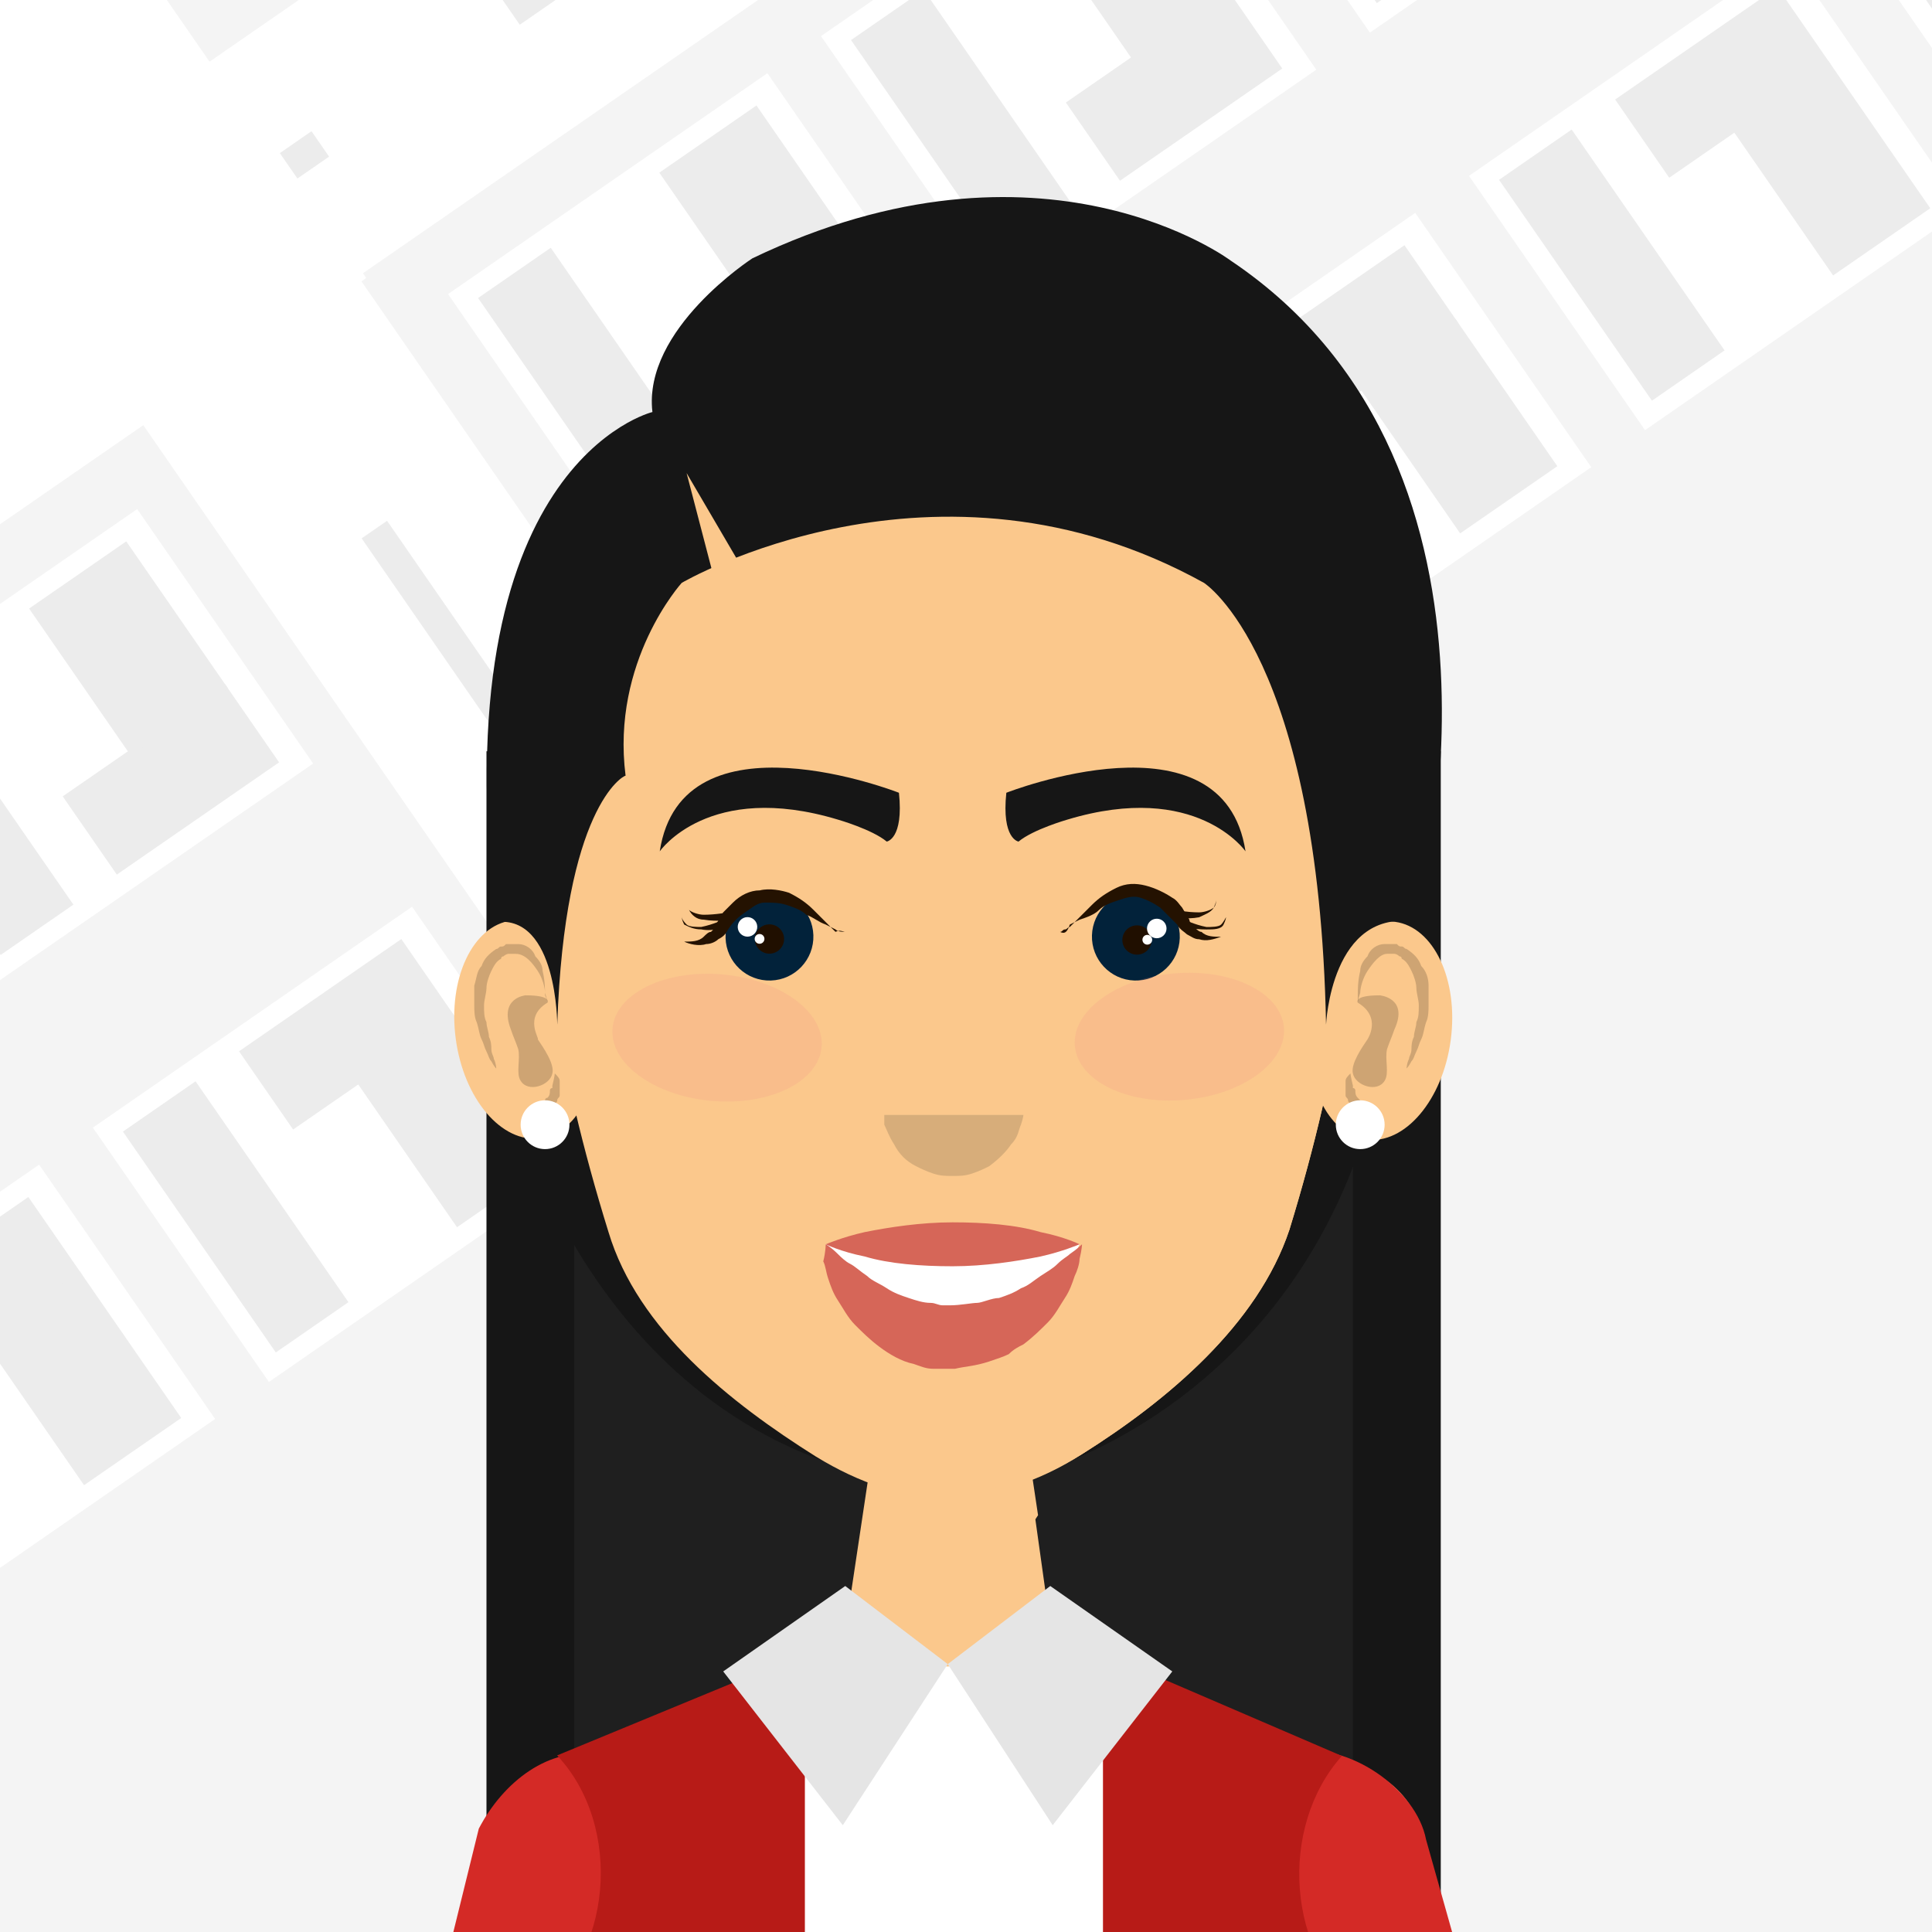 <svg width="500" height="500" viewBox="0 0 500 500" fill="none" xmlns="http://www.w3.org/2000/svg">
<rect x="0" y="0" width="500" height="500" fill="#333333" stroke="none"/>
<g clip-path="url(#clip0_0_1)">
<rect width="500" height="500" fill="#F4F4F4"/>
<rect x="-1.603" y="254.762" width="80.065" height="100.489" transform="rotate(-124.669 -1.603 254.762)" fill="white"/>
<path d="M30.231 226.344L16.23 206.101L58.231 177.052L72.232 197.294L30.231 226.344Z" fill="#ECECEC"/>
<path d="M33.845 195.54L7.531 157.494L32.676 140.103L58.99 178.149L33.845 195.54Z" fill="#ECECEC"/>
<rect x="0.185" y="247.127" width="69.538" height="22.869" transform="rotate(-124.669 0.185 247.127)" fill="#ECECEC"/>
<rect width="80.065" height="100.489" transform="matrix(0.569 0.822 0.822 -0.569 -72.482 358.59)" fill="white"/>
<path d="M-34.66 338.83L-20.659 359.073L21.342 330.023L7.341 309.781L-34.66 338.83Z" fill="#ECECEC"/>
<path d="M-4.562 346.317L21.752 384.363L46.897 366.972L20.583 328.926L-4.562 346.317Z" fill="#ECECEC"/>
<rect width="80.065" height="100.489" transform="matrix(0.569 0.822 0.822 -0.569 24.036 291.834)" fill="white"/>
<path d="M61.858 272.074L75.859 292.317L117.86 263.267L103.859 243.025L61.858 272.074Z" fill="#ECECEC"/>
<path d="M91.956 279.561L118.27 317.607L143.415 300.216L117.101 262.17L91.956 279.561Z" fill="#ECECEC"/>
<rect width="69.538" height="22.869" transform="matrix(0.569 0.822 0.822 -0.569 31.812 292.855)" fill="#ECECEC"/>
<rect x="161.494" y="141.955" width="80.065" height="100.489" transform="rotate(-124.669 161.494 141.955)" fill="white"/>
<path d="M193.328 113.537L179.328 93.294L221.329 64.245L235.329 84.487L193.328 113.537Z" fill="#ECECEC"/>
<path d="M196.943 82.734L170.628 44.687L195.773 27.296L222.088 65.342L196.943 82.734Z" fill="#ECECEC"/>
<rect x="163.282" y="134.318" width="69.538" height="22.869" transform="rotate(-124.669 163.282 134.318)" fill="#ECECEC"/>
<rect x="258.013" y="75.195" width="80.065" height="100.489" transform="rotate(-124.669 258.013 75.195)" fill="white"/>
<path d="M289.847 46.777L275.847 26.535L317.848 -2.515L331.848 17.728L289.847 46.777Z" fill="#ECECEC"/>
<path d="M293.462 15.974L267.147 -22.073L292.292 -39.464L318.607 -1.417L293.462 15.974Z" fill="#ECECEC"/>
<rect x="259.801" y="67.559" width="69.538" height="22.869" transform="rotate(-124.669 259.801 67.559)" fill="#ECECEC"/>
<rect x="354.53" y="8.439" width="80.065" height="100.489" transform="rotate(-124.669 354.53 8.439)" fill="white"/>
<rect x="356.318" y="0.803" width="69.538" height="22.869" transform="rotate(-124.669 356.318 0.803)" fill="#ECECEC"/>
<rect width="80.065" height="100.489" transform="matrix(0.569 0.822 0.822 -0.569 187.135 179.025)" fill="white"/>
<path d="M224.957 159.266L238.958 179.508L280.959 150.459L266.958 130.216L224.957 159.266Z" fill="#ECECEC"/>
<path d="M255.055 166.752L281.369 204.799L306.514 187.407L280.2 149.361L255.055 166.752Z" fill="#ECECEC"/>
<rect width="69.538" height="22.869" transform="matrix(0.569 0.822 0.822 -0.569 194.91 180.049)" fill="#ECECEC"/>
<rect width="80.065" height="100.489" transform="matrix(0.569 0.822 0.822 -0.569 283.653 112.27)" fill="white"/>
<path d="M321.475 92.51L335.476 112.752L377.477 83.703L363.476 63.46L321.475 92.51Z" fill="#ECECEC"/>
<path d="M351.573 99.996L377.887 138.043L403.032 120.652L376.718 82.605L351.573 99.996Z" fill="#ECECEC"/>
<rect width="69.538" height="22.869" transform="matrix(0.569 0.822 0.822 -0.569 291.428 113.291)" fill="#ECECEC"/>
<rect width="80.065" height="100.489" transform="matrix(0.569 0.822 0.822 -0.569 380.172 45.514)" fill="white"/>
<path d="M417.995 25.754L431.995 45.996L473.996 16.947L459.996 -3.296L417.995 25.754Z" fill="#ECECEC"/>
<path d="M448.092 33.241L474.407 71.287L499.552 53.896L473.237 15.849L448.092 33.241Z" fill="#ECECEC"/>
<rect width="69.538" height="22.869" transform="matrix(0.569 0.822 0.822 -0.569 387.948 46.537)" fill="#ECECEC"/>
<rect width="80.065" height="100.489" transform="matrix(0.569 0.822 0.822 -0.569 476.689 -21.244)" fill="white"/>
<rect width="69.538" height="22.869" transform="matrix(0.569 0.822 0.822 -0.569 484.465 -20.221)" fill="#ECECEC"/>
<rect x="-478.292" y="-635.119" width="67.613" height="1128.38" transform="rotate(-34.669 -478.292 -635.119)" fill="white"/>
<rect x="-890.664" y="0.854" width="67.613" height="1472.46" transform="rotate(-124.669 -890.664 0.854)" fill="white"/>
<rect x="-540.624" y="509.594" width="67.613" height="1472.46" transform="rotate(-124.669 -540.624 509.594)" fill="white"/>
<rect x="-715.835" y="256.271" width="67.613" height="1472.46" transform="rotate(-124.669 -715.835 256.271)" fill="white"/>
<path d="M-449.206 -652.496L190.099 271.835" stroke="#ECECEC" stroke-width="8" stroke-dasharray="60 60"/>
<path d="M-733.829 227.611L477.193 -609.98" stroke="#ECECEC" stroke-width="8" stroke-dasharray="60 60"/>
<path d="M-558.618 480.938L652.404 -356.654" stroke="#ECECEC" stroke-width="8" stroke-dasharray="60 60"/>
<rect x="0.713" y="54.805" width="67.613" height="67.613" transform="rotate(-34.669 0.713 54.805)" fill="white"/>
<path d="M372.87 194.428H125.898V545.621H372.87V194.428Z" fill="#161616"/>
<path d="M350.13 194.428H148.636V545.621H350.13V194.428Z" fill="#1F1F1F"/>
<path d="M130.319 277.812C130.319 277.812 148.005 361.821 223.802 381.402H267.386C267.386 381.402 338.129 363.716 357.079 279.076L130.319 277.812Z" fill="#161616"/>
<path d="M345.709 570.259H392.451L367.817 474.881C367.817 474.249 367.817 474.249 367.817 473.618C364.027 460.353 350.131 453.405 336.867 457.195C324.234 460.985 316.654 474.881 320.444 488.145L345.709 570.259Z" fill="#FBC88C"/>
<path d="M151.794 570.261L174.533 487.516C174.533 487.516 174.533 486.885 174.533 486.253C177.691 472.989 169.48 459.724 156.216 457.197C142.951 454.039 129.687 462.251 127.16 475.515L105.684 570.261H151.794V570.261Z" fill="#FBC88C"/>
<path d="M274.965 443.295H215.591L225.065 380.131H266.122L274.965 443.295Z" fill="#FBC88C"/>
<path d="M237.066 404.768C247.804 403.504 262.963 401.609 268.648 392.135L266.753 379.502H225.696L221.275 411.084C225.065 407.926 230.75 406.031 237.066 404.768Z" fill="#FBC88C"/>
<path d="M149.9 570.257H341.919L353.289 521.621C369.711 474.247 348.235 455.93 348.235 455.93L273.07 424.348H218.117L142.952 455.93C142.952 455.93 121.476 474.247 137.899 521.621L149.9 570.257Z" fill="#FBC88C"/>
<path d="M341.919 570.257L353.288 522.252C333.076 507.093 331.181 474.247 347.604 455.93L280.65 427.506L245.278 431.296L209.274 428.138L144.215 455.298C161.269 473.616 158.743 507.724 137.898 522.252L149.268 569.625H341.919V570.257Z" fill="white"/>
<path d="M375.449 269.161C377.52 253.6 371.069 239.903 361.04 238.569C351.012 237.234 341.203 248.768 339.133 264.329C337.062 279.891 343.513 293.588 353.542 294.922C363.571 296.256 373.379 284.723 375.449 269.161Z" fill="#FBC88C"/>
<path d="M351.394 259.478C351.394 259.478 351.394 258.846 352.025 256.951C352.025 255.688 352.657 253.161 353.92 251.266C355.184 249.372 357.079 246.845 358.974 246.845C359.605 246.845 360.237 246.845 360.868 246.845C360.868 246.845 361.5 246.845 362.132 247.477C362.132 247.477 362.763 247.477 362.763 248.108C364.027 248.74 364.658 250.003 365.29 251.266C365.922 252.53 366.553 254.425 366.553 255.688C366.553 256.951 367.185 258.846 367.185 260.109C367.185 262.004 367.185 263.268 366.553 264.531C366.553 265.794 365.922 267.057 365.922 268.321C365.29 269.584 365.29 270.847 365.29 271.479C365.29 272.742 364.658 273.374 364.658 274.006C364.027 275.269 364.027 276.532 364.027 276.532C364.027 276.532 364.658 275.9 365.29 274.637C365.922 274.006 365.922 273.374 366.553 272.111C367.185 270.847 367.185 270.216 367.817 268.952C368.448 267.689 368.448 266.426 369.08 264.531C369.712 263.268 369.711 261.373 369.711 260.109C369.711 258.214 369.711 256.32 369.711 255.056C369.711 253.161 369.08 251.266 367.817 250.003C367.185 248.108 365.922 246.845 364.027 245.582C363.395 245.582 363.395 244.95 362.763 244.95C362.132 244.95 362.132 244.95 361.5 244.318C360.237 244.318 359.605 244.318 358.342 244.318C356.447 244.318 354.552 245.582 353.92 247.477C352.657 248.74 352.025 250.003 352.025 251.266C351.394 253.793 351.394 256.32 351.394 257.583C351.394 258.846 351.394 259.478 351.394 259.478Z" fill="black" fill-opacity="0.18"/>
<path d="M351.393 259.487C351.393 259.487 350.13 257.592 357.078 257.592C357.078 257.592 364.658 258.223 360.868 266.435C360.236 268.33 359.605 269.593 358.973 271.488C358.342 274.014 359.605 277.804 358.341 279.699C356.447 282.857 350.762 280.963 350.13 277.804C349.499 275.278 352.657 270.856 353.92 268.961C353.92 268.961 357.71 263.277 351.393 259.487Z" fill="black" fill-opacity="0.18"/>
<path d="M349.499 277.801C348.867 278.432 348.236 279.064 348.236 279.696C348.236 280.327 348.236 280.327 348.236 280.959C348.236 281.591 348.236 281.591 348.236 282.222C348.236 282.854 348.236 282.854 348.236 283.486C348.236 284.117 348.867 284.117 348.867 284.749C348.867 285.38 349.499 285.381 349.499 286.012C349.499 286.644 350.13 286.644 350.762 286.644C351.394 287.275 352.026 287.275 352.657 287.907C353.92 288.539 355.184 288.539 355.184 288.539C355.184 288.539 354.552 287.907 353.92 286.644L353.289 286.012C353.289 286.012 353.289 285.38 352.657 285.38L352.025 284.749L351.394 284.117C350.762 283.486 350.762 282.854 350.762 282.222C350.762 282.222 350.762 281.591 350.131 281.591V280.959C349.499 278.432 349.499 277.801 349.499 277.801Z" fill="black" fill-opacity="0.18"/>
<path d="M139.853 294.589C149.882 293.255 156.333 279.558 154.262 263.997C152.192 248.435 142.383 236.902 132.355 238.236C122.326 239.571 115.875 253.267 117.946 268.829C120.016 284.39 129.825 295.924 139.853 294.589Z" fill="#FBC88C"/>
<path d="M141.689 259.49C141.689 259.49 141.689 258.858 141.057 256.963C141.057 255.7 140.426 253.173 139.162 251.278C137.899 249.383 136.004 246.857 133.478 246.857C132.846 246.857 132.214 246.857 131.583 246.857C131.583 246.857 130.951 246.857 130.319 247.488C130.319 247.488 129.688 247.488 129.688 248.12C128.425 248.752 127.793 250.015 127.161 251.278C126.53 252.541 125.898 254.436 125.898 255.7C125.898 256.963 125.266 258.858 125.266 260.121C125.266 262.016 125.266 263.279 125.898 264.543C125.898 265.806 126.53 267.069 126.53 268.332C127.161 269.596 127.161 270.859 127.161 271.491C127.161 272.754 127.793 273.386 127.793 274.017C128.425 275.281 128.425 276.544 128.425 276.544C128.425 276.544 127.793 275.912 127.161 274.649C126.53 274.017 126.53 273.386 125.898 272.122C125.266 270.859 125.266 270.227 124.635 268.964C124.003 267.701 124.003 266.438 123.371 264.543C122.74 263.279 122.74 261.384 122.74 260.121C122.74 258.226 122.74 256.331 122.74 255.068C123.371 253.173 123.371 251.278 124.635 250.015C125.266 248.12 126.53 246.857 128.425 245.593C129.056 245.593 129.056 244.962 129.688 244.962C130.319 244.962 130.319 244.962 130.951 244.33C132.214 244.33 132.846 244.33 134.109 244.33C136.004 244.33 137.899 245.593 138.531 247.488C139.794 248.752 140.426 250.015 140.426 251.278C141.057 253.805 141.057 256.331 141.057 257.595C141.689 258.858 141.689 259.49 141.689 259.49Z" fill="black" fill-opacity="0.18"/>
<path d="M141.689 259.485C141.689 259.485 142.952 257.59 136.004 257.59C136.004 257.59 129.056 258.221 132.214 266.433C132.846 268.328 133.477 269.591 134.109 271.486C134.741 274.013 133.477 277.802 134.741 279.697C136.636 282.856 142.32 280.961 142.952 277.802C143.584 275.276 140.425 270.854 139.162 268.959C139.794 268.959 135.372 263.275 141.689 259.485Z" fill="black" fill-opacity="0.18"/>
<path d="M143.583 277.799C144.215 278.43 144.846 279.062 144.846 279.694C144.846 280.325 144.846 280.325 144.846 280.957C144.846 281.589 144.846 281.589 144.846 282.22C144.846 282.852 144.846 282.852 144.846 283.484C144.846 284.115 144.215 284.115 144.215 284.747C144.215 285.378 143.583 285.379 143.583 286.01C143.583 286.642 142.952 286.642 142.32 286.642C141.688 287.274 141.057 287.273 140.425 287.905C139.162 288.537 137.898 288.537 137.898 288.537C137.898 288.537 138.53 287.905 139.162 286.642L139.793 286.01L140.425 285.379L141.057 284.747C141.057 284.747 141.057 284.115 141.688 284.115C142.32 283.484 142.32 282.852 142.32 282.22C142.32 282.22 142.32 281.589 142.951 281.589V280.957C143.583 278.43 143.583 277.799 143.583 277.799Z" fill="black" fill-opacity="0.18"/>
<path d="M299.599 100.945C299.599 100.945 276.228 90.839 245.278 90.207C214.327 90.207 190.957 100.945 190.957 100.945C190.957 100.945 103.158 143.265 157.479 318.23C165.059 343.496 189.062 362.445 211.169 376.341C233.908 390.869 257.279 390.869 280.018 376.341C302.126 362.445 325.496 342.864 333.708 318.23C387.397 143.265 299.599 100.945 299.599 100.945Z" fill="#FBC88C"/>
<path d="M299.599 100.943C299.599 100.943 276.228 90.837 245.278 90.205C269.912 90.205 288.861 100.943 288.861 100.943C288.861 100.943 358.973 143.263 316.021 318.228C309.705 343.494 290.756 362.443 273.07 376.339C264.227 383.287 254.752 387.077 245.909 387.077C257.279 387.077 268.648 383.287 280.018 376.339C302.125 362.443 325.496 342.862 333.707 318.228C387.397 143.263 299.599 100.943 299.599 100.943Z" fill="#FBC88C"/>
<path d="M218.117 376.968C200.431 363.072 181.482 343.491 175.165 318.857C132.214 143.892 202.326 101.572 202.326 101.572C202.326 101.572 220.644 91.466 245.278 90.834C214.327 90.834 190.957 101.572 190.957 101.572C190.957 101.572 103.158 143.892 157.479 318.857C165.059 344.123 189.062 363.072 211.169 376.968C222.539 383.916 233.908 387.706 245.278 387.706C236.435 387.706 226.96 383.916 218.117 376.968Z" fill="#FBC88C"/>
<path d="M228.854 288.543C228.854 288.543 237.698 288.543 246.54 288.543C247.172 288.543 248.435 288.543 249.067 288.543C249.699 288.543 250.962 288.543 251.594 288.543C253.489 288.543 255.383 288.543 257.278 288.543C259.173 288.543 261.068 288.543 262.332 288.543C263.595 288.543 264.858 288.543 264.858 288.543C264.858 288.543 264.858 289.175 264.226 291.069C263.595 292.333 263.595 294.228 261.7 296.123C260.437 298.018 258.542 299.913 256.015 301.807C254.752 302.439 253.489 303.071 251.594 303.702C249.699 304.334 248.435 304.334 246.54 304.334C244.646 304.334 243.382 304.334 241.487 303.702C239.592 303.071 238.329 302.439 237.066 301.807C234.539 300.544 232.644 298.649 231.381 296.123C230.118 294.228 229.486 292.333 228.854 291.069C228.854 289.175 228.854 288.543 228.854 288.543Z" fill="#D7AD7A"/>
<path d="M199.493 253.76C205.769 253.564 210.698 248.317 210.502 242.041C210.307 235.765 205.06 230.836 198.784 231.032C192.508 231.228 187.579 236.475 187.775 242.751C187.97 249.027 193.217 253.956 199.493 253.76Z" fill="#02223A"/>
<path d="M199.247 246.803C201.339 246.739 202.983 244.99 202.918 242.898C202.854 240.806 201.106 239.163 199.014 239.227C196.922 239.292 195.278 241.04 195.342 243.132C195.407 245.224 197.155 246.867 199.247 246.803Z" fill="#200F00"/>
<path d="M218.748 241.164C218.117 241.164 216.853 241.164 216.222 240.532L213.695 239.269C211.8 238.637 210.537 237.374 208.642 236.742C207.379 235.479 205.484 234.847 203.589 234.216C201.694 233.584 199.799 233.584 197.904 233.584C196.009 233.584 194.746 234.847 192.851 236.111C190.956 237.374 189.693 238.637 188.43 240.532C187.798 241.795 187.166 242.427 185.903 243.059C185.271 243.69 184.008 244.322 182.745 244.322C180.85 244.953 178.323 244.322 177.06 243.69C178.955 243.69 180.85 243.69 182.113 242.427C182.745 241.795 183.376 241.164 184.008 241.164C184.64 240.532 185.271 239.9 185.271 239.269L187.166 236.111C187.798 235.479 189.061 234.216 189.693 233.584C191.588 231.689 194.114 230.426 196.641 230.426C199.167 229.794 202.326 230.426 204.221 231.057C206.747 232.321 208.642 233.584 210.537 235.479C211.8 236.742 213.064 238.005 214.327 239.269L216.222 241.164C217.485 240.532 218.117 241.164 218.748 241.164Z" fill="#241201"/>
<path d="M187.798 239.896C187.798 239.896 184.639 241.159 181.481 240.527C179.586 240.527 178.323 239.896 177.06 239.264C176.428 238.001 176.428 237.369 176.428 237.369C176.428 237.369 176.428 238.001 177.691 239.264C178.323 239.896 180.218 239.896 181.481 239.896C184.639 239.264 187.166 238.001 187.166 238.001L187.798 239.896Z" fill="#241201"/>
<path d="M189.06 238.004C189.06 238.004 185.902 238.635 182.112 238.004C180.217 238.004 178.954 236.74 178.322 235.477C177.691 234.214 177.691 233.582 177.691 233.582C177.691 233.582 177.691 234.214 178.322 235.477C178.954 236.109 180.849 236.74 182.112 236.74C185.27 236.74 188.429 236.109 188.429 236.109L189.06 238.004Z" fill="#241201"/>
<path d="M193.529 242.404C194.923 242.36 196.019 241.194 195.975 239.8C195.932 238.405 194.766 237.31 193.371 237.353C191.977 237.396 190.881 238.562 190.925 239.957C190.968 241.352 192.134 242.447 193.529 242.404Z" fill="white"/>
<path d="M196.613 244.245C197.31 244.222 197.856 243.638 197.833 242.94C197.81 242.243 197.226 241.697 196.529 241.72C195.831 241.743 195.285 242.327 195.308 243.024C195.331 243.721 195.915 244.268 196.613 244.245Z" fill="white"/>
<path d="M170.744 220.327C170.744 220.327 183.377 202.01 216.854 212.116C216.854 212.116 225.697 214.642 229.486 217.801C229.486 217.801 233.908 217.169 232.645 205.168C232.645 205.168 176.428 183.06 170.744 220.327Z" fill="#161616"/>
<path d="M305.325 242.753C305.521 236.477 300.592 231.23 294.316 231.035C288.04 230.839 282.793 235.768 282.598 242.044C282.402 248.321 287.331 253.567 293.607 253.762C299.883 253.958 305.13 249.029 305.325 242.753Z" fill="#02223A"/>
<path d="M298.043 243.389C298.107 241.297 296.464 239.549 294.372 239.484C292.28 239.42 290.531 241.063 290.467 243.155C290.402 245.247 292.046 246.996 294.138 247.06C296.23 247.125 297.978 245.481 298.043 243.389Z" fill="#200F00"/>
<path d="M274.333 241.176C274.964 241.176 274.964 240.544 275.596 240.544C276.227 240.544 276.228 239.913 276.859 239.913L278.754 238.018C280.017 236.754 281.281 235.491 282.544 234.228C284.439 232.333 286.334 231.07 288.86 229.806C291.387 228.543 293.914 228.543 296.44 229.175C298.967 229.806 301.493 231.07 303.388 232.333C304.651 232.965 305.283 234.228 305.915 234.859L307.81 238.018C307.81 238.649 308.441 239.281 309.073 239.913C309.705 240.544 310.336 241.176 310.968 241.176C312.231 242.439 314.126 242.439 316.021 242.439C314.126 243.071 312.231 243.702 310.336 243.071C309.073 243.071 308.441 242.439 307.178 241.807C306.546 241.176 305.283 240.544 304.651 239.281C303.388 238.018 301.493 236.123 300.23 234.859C298.335 233.596 297.072 232.965 295.177 232.333C293.282 231.701 291.387 232.333 289.492 232.965C287.597 233.596 285.702 234.228 284.439 235.491C283.176 236.754 281.281 237.386 279.386 238.018L276.859 239.281C276.228 241.176 275.596 241.807 274.333 241.176Z" fill="#241201"/>
<path d="M306.546 238.016C306.546 238.016 309.073 239.28 312.231 239.911C313.494 239.911 315.389 239.911 316.021 239.28C316.652 238.648 317.284 237.385 317.284 237.385C317.284 237.385 317.284 238.016 316.652 239.28C316.021 240.543 314.126 240.543 312.231 240.543C309.073 240.543 305.915 239.911 305.915 239.911L306.546 238.016Z" fill="#241201"/>
<path d="M304.02 235.491C304.02 235.491 307.179 236.123 310.337 236.123C311.6 236.123 313.495 235.491 314.127 234.86C314.758 234.228 314.758 232.965 314.758 232.965C314.758 232.965 314.758 233.596 314.127 234.86C313.495 236.123 311.6 236.755 310.337 237.386C307.179 238.018 303.389 237.386 303.389 237.386L304.02 235.491Z" fill="#241201"/>
<path d="M301.894 240.368C301.938 238.973 300.842 237.807 299.448 237.764C298.053 237.721 296.887 238.816 296.844 240.211C296.801 241.606 297.896 242.771 299.291 242.815C300.685 242.858 301.851 241.762 301.894 240.368Z" fill="white"/>
<path d="M298.185 243.249C298.208 242.551 297.662 241.967 296.964 241.944C296.267 241.921 295.683 242.468 295.66 243.165C295.637 243.862 296.183 244.446 296.881 244.469C297.578 244.493 298.162 243.946 298.185 243.249Z" fill="white"/>
<path d="M322.338 220.327C322.338 220.327 309.705 202.01 276.228 212.116C276.228 212.116 267.385 214.642 263.595 217.801C263.595 217.801 259.174 217.169 260.437 205.168C260.437 205.168 316.653 183.06 322.338 220.327Z" fill="#161616"/>
<path opacity="0.2" d="M306.681 284.645C321.621 283.312 333.079 274.907 332.273 265.874C331.466 256.84 318.701 250.598 303.761 251.931C288.82 253.265 277.362 261.669 278.169 270.703C278.975 279.736 291.74 285.979 306.681 284.645Z" fill="#F29487"/>
<path opacity="0.2" d="M212.633 270.983C213.445 261.949 201.992 253.537 187.051 252.193C172.111 250.85 159.341 257.084 158.529 266.118C157.716 275.151 169.169 283.564 184.11 284.907C199.05 286.251 211.82 280.017 212.633 270.983Z" fill="#F29487"/>
<path d="M352.024 297.391C355.513 297.391 358.341 294.563 358.341 291.074C358.341 287.586 355.513 284.758 352.024 284.758C348.536 284.758 345.708 287.586 345.708 291.074C345.708 294.563 348.536 297.391 352.024 297.391Z" fill="white"/>
<path d="M141.057 297.391C144.545 297.391 147.373 294.563 147.373 291.074C147.373 287.586 144.545 284.758 141.057 284.758C137.568 284.758 134.74 287.586 134.74 291.074C134.74 294.563 137.568 297.391 141.057 297.391Z" fill="white"/>
<path d="M213.696 322.027C220.644 336.555 232.645 346.03 246.541 346.03C260.437 346.03 273.07 336.555 279.387 322.027H213.696Z" fill="white"/>
<path d="M213.695 322.025C213.695 322.025 214.958 322.657 216.853 324.552C217.485 325.184 218.748 326.447 220.012 327.078C221.275 327.71 222.538 328.973 224.433 330.237C225.696 331.5 227.591 332.132 229.486 333.395C231.381 334.658 233.276 335.29 235.171 335.921C237.066 336.553 238.961 337.185 240.856 337.185C242.119 337.185 242.751 337.816 244.014 337.816H245.277H245.909H246.541C247.172 337.816 245.909 337.816 245.909 337.816C248.435 337.816 251.594 337.185 252.857 337.185C254.12 337.185 256.647 335.921 258.542 335.921C260.437 335.29 262.332 334.658 264.227 333.395C266.121 332.763 267.385 331.5 269.28 330.237C271.175 328.973 272.438 328.342 273.701 327.078C274.964 325.815 276.228 325.184 276.859 324.552C278.754 323.289 280.018 322.025 280.018 322.025C280.018 322.025 280.018 323.289 279.386 325.815C279.386 327.078 278.754 328.973 278.123 330.237C277.491 332.132 276.859 334.026 275.596 335.921C274.333 337.816 273.069 340.343 271.175 342.238C269.28 344.133 267.385 346.028 264.858 347.923C263.595 348.554 262.332 349.186 261.068 350.449C259.805 351.081 257.91 351.712 256.015 352.344C252.225 353.607 249.699 353.607 247.172 354.239H246.541H245.909H245.277H244.014H241.487C239.592 354.239 238.329 353.607 236.434 352.976C233.276 352.344 230.118 350.449 227.591 348.554C225.065 346.659 223.17 344.764 221.275 342.87C219.38 340.975 218.117 338.448 216.853 336.553C215.59 334.658 214.958 332.763 214.327 330.868C213.695 328.973 213.695 327.71 213.063 326.447C213.695 323.92 213.695 322.025 213.695 322.025Z" fill="#D66658"/>
<path d="M279.387 322.023C279.387 322.023 274.965 323.918 269.28 325.181C262.964 326.444 254.753 327.708 246.541 327.708C238.33 327.708 230.118 327.076 223.802 325.181C217.486 323.918 213.696 322.023 213.696 322.023C213.696 322.023 218.117 320.128 223.802 318.865C230.118 317.601 238.33 316.338 246.541 316.338C254.753 316.338 262.964 316.97 269.28 318.865C275.597 320.128 279.387 322.023 279.387 322.023Z" fill="#D66658"/>
<path d="M144.214 265.175C144.214 265.175 144.214 236.751 128.423 238.646C113.895 119.897 168.848 106.633 168.848 106.633C166.322 85.157 194.746 66.84 194.746 66.84C269.911 30.836 318.548 67.471 318.548 67.471C399.398 121.792 366.552 238.646 366.552 238.646C344.445 234.856 343.182 265.175 343.182 265.175C341.287 169.797 311.599 150.848 311.599 150.848C242.119 112.318 176.428 150.848 176.428 150.848C176.428 150.848 158.11 171.06 161.9 200.748C161.269 200.748 146.109 208.959 144.214 265.175Z" fill="#161616"/>
<path d="M185.272 151.485L177.692 122.43L192.852 148.327L185.272 151.485Z" fill="#FBC88C"/>
<path d="M155.38 571.001L176.777 492.294C179.295 478.964 168.596 456.749 155.38 454.21C142.165 451.671 130.207 461.192 123.914 473.252L100 570.366H155.38V571.001Z" fill="#D42A26"/>
<path d="M341.918 570.259H395.608L369.079 476.144C366.552 462.88 348.866 450.879 335.602 453.405C322.337 455.932 314.126 471.723 316.653 484.987L341.918 570.259Z" fill="#D42A26"/>
<path d="M208.302 570.257V427.832L144.18 454.3C161.322 472.576 158.782 506.607 137.832 521.102L147.989 570.257H208.302Z" fill="#B71B17"/>
<path d="M342.228 570.999L352.953 520.954C332.765 505.75 330.872 472.809 347.275 454.438L285.449 427.832V570.365H342.228V570.999Z" fill="#B71B17"/>
<path d="M245.278 430.669L218.749 410.457L187.167 432.565L218.118 472.358L245.278 430.669Z" fill="#E5E5E5"/>
<path d="M245.278 430.669L271.807 410.457L303.389 432.565L272.438 472.358L245.278 430.669Z" fill="#E5E5E5"/>
</g>
<defs>
<clipPath id="clip0_0_1">
<rect width="500" height="500" fill="white"/>
</clipPath>
</defs>
</svg>

